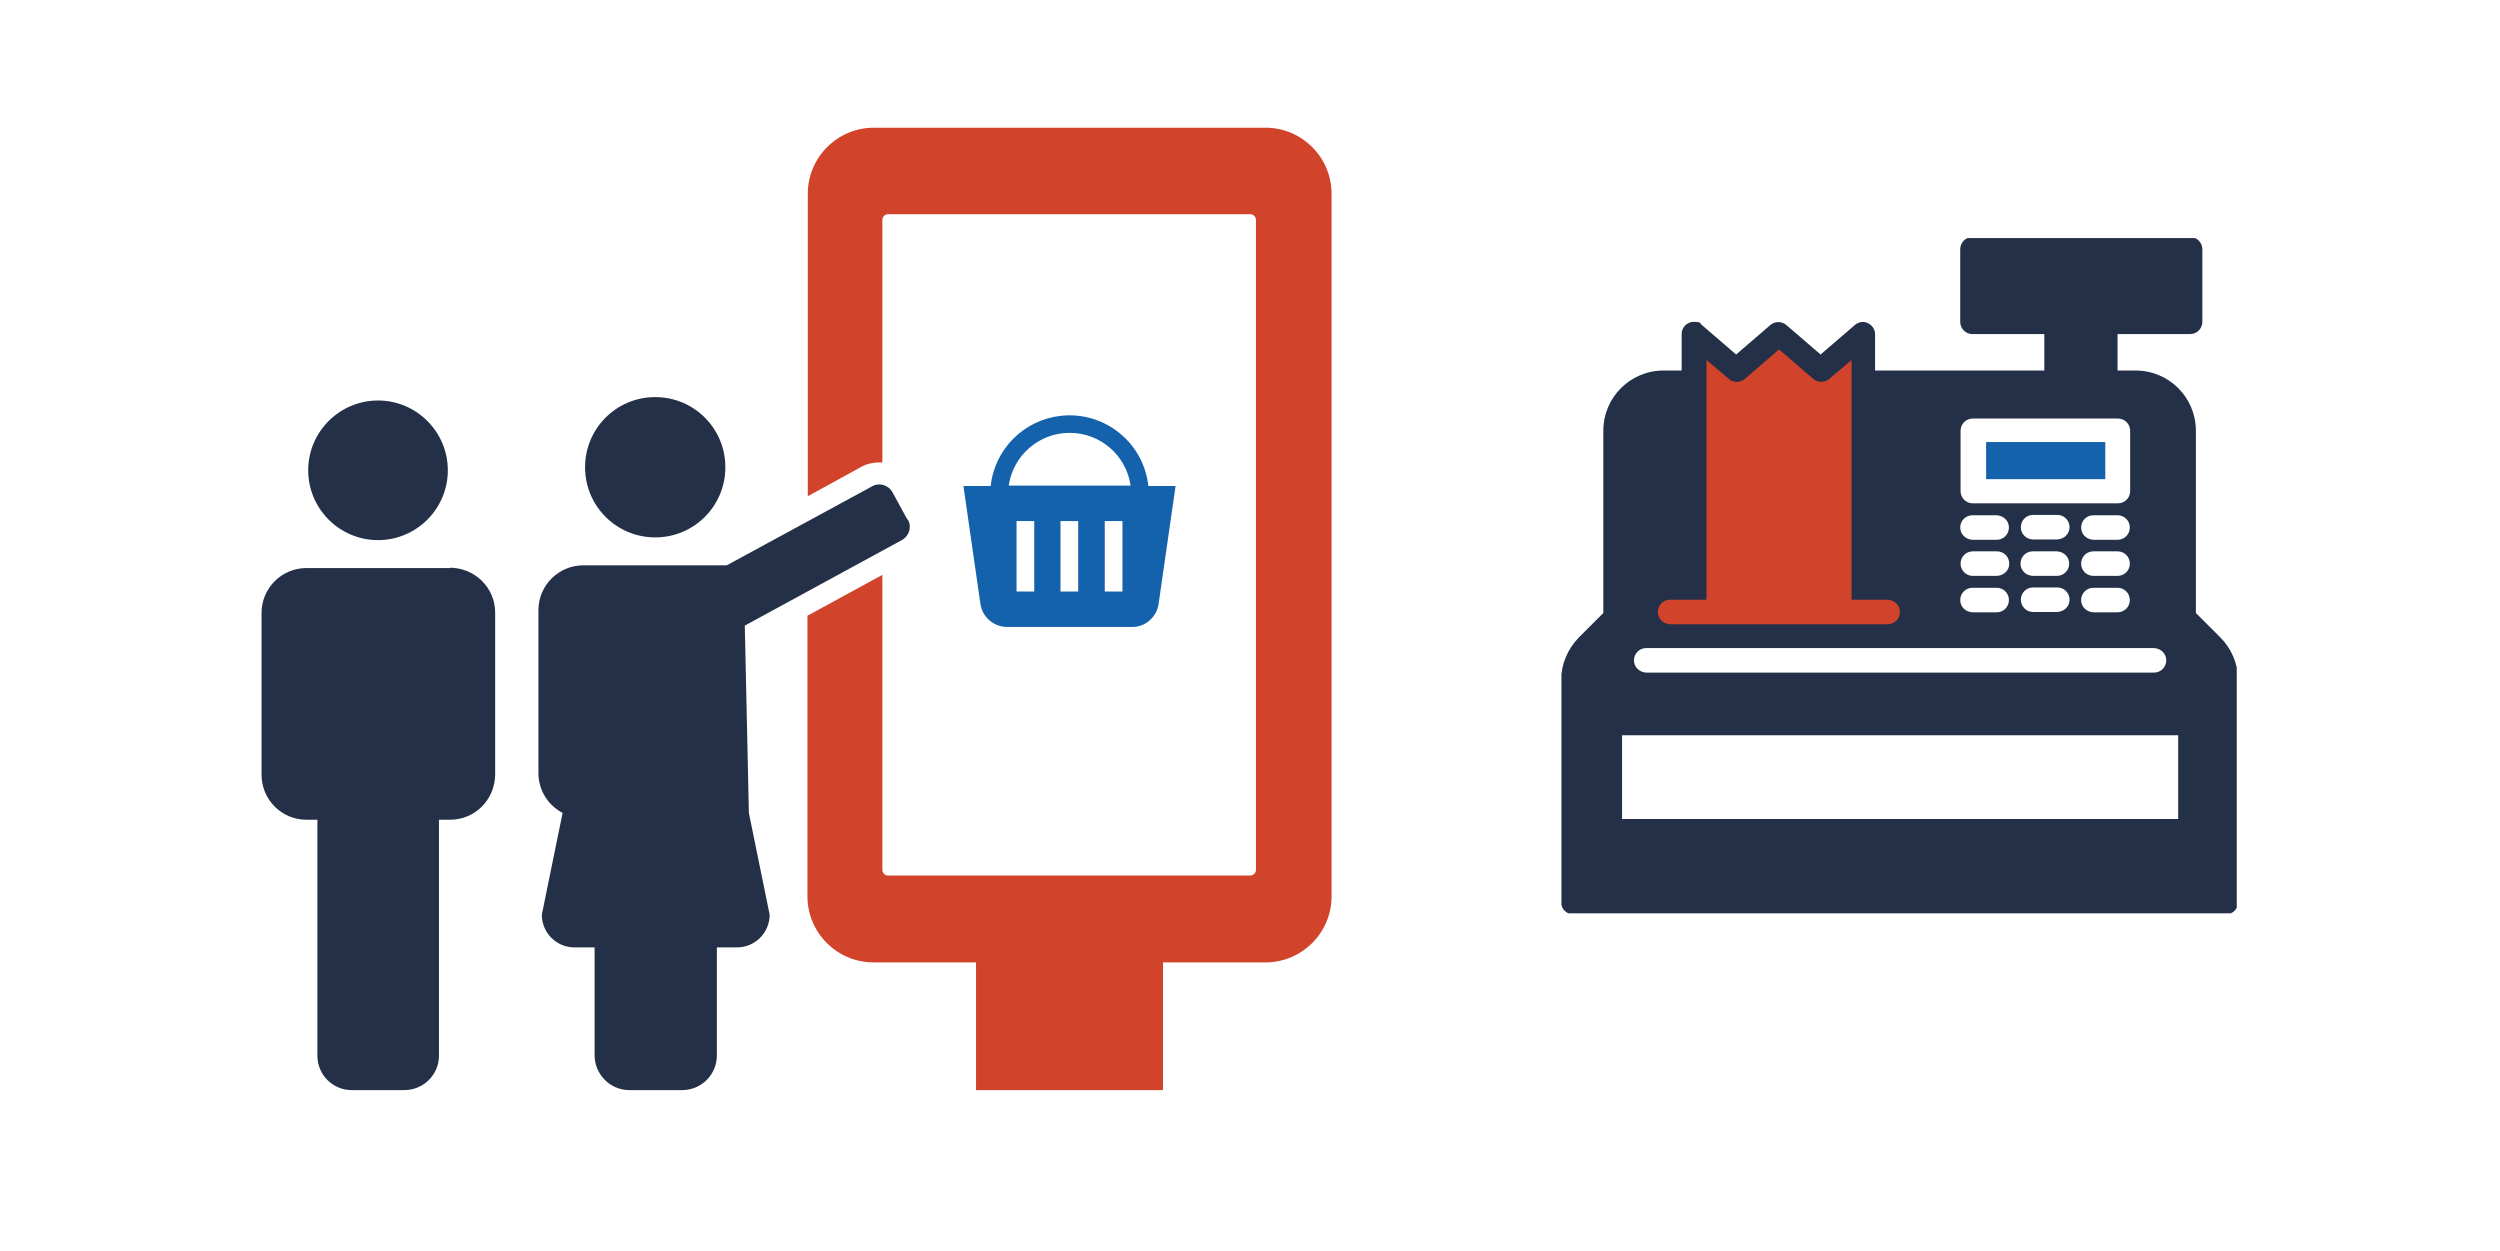 <?xml version="1.0" encoding="UTF-8"?>
<svg xmlns="http://www.w3.org/2000/svg" xmlns:xlink="http://www.w3.org/1999/xlink" version="1.1" viewBox="0 0 734.1 367.2">
  <defs>
    <style>
      .cls-1 {
        fill: none;
      }

      .cls-2 {
        fill: #1461ac;
      }

      .cls-3, .cls-4 {
        fill: #243047;
      }

      .cls-5 {
        clip-path: url(#clippath-1);
      }

      .cls-6 {
        fill: #d1432a;
      }

      .cls-4 {
        fill-rule: evenodd;
      }

      .cls-7 {
        clip-path: url(#clippath);
      }
    </style>
    <clipPath id="clippath">
      <rect class="cls-1" x="76.8" y="37.5" width="314.1" height="282.6"/>
    </clipPath>
    <clipPath id="clippath-1">
      <rect class="cls-1" x="458.5" y="69.9" width="198.3" height="198.3"/>
    </clipPath>
  </defs>
  <!-- Generator: Adobe Illustrator 28.7.1, SVG Export Plug-In . SVG Version: 1.2.0 Build 142)  -->
  <g>
    <g id="Calque_1">
      <g id="Groupe_35">
        <g class="cls-7">
          <g id="Groupe_34">
            <path id="Tracé_50" class="cls-2" d="M337.2,142.7c-1.4-12.8-12.9-22-25.7-20.6-10.8,1.2-19.4,9.7-20.6,20.6h-8l5,34.7c.6,3.8,3.8,6.6,7.7,6.7h36.9c3.9,0,7.1-2.9,7.7-6.7l5-34.7h-8ZM314.1,127.1c9,0,16.6,6.6,17.9,15.5h-35.8c1.3-8.9,8.9-15.5,17.9-15.5M303.7,173.7h-5.2v-20.7h5.2v20.7ZM316.6,173.7h-5.2v-20.7h5.2v20.7ZM329.6,173.7h-5.2v-20.7h5.2v20.7Z"/>
            <path id="Tracé_51" class="cls-3" d="M111,158.6c11.3,0,20.5-9.2,20.5-20.5s-9.2-20.5-20.5-20.5-20.5,9.2-20.5,20.5c0,11.3,9.2,20.5,20.5,20.5"/>
            <path id="Tracé_52" class="cls-3" d="M132.1,166.8h-42.1c-7.3,0-13.2,5.9-13.2,13.2v47.5c0,7.3,5.9,13.2,13.1,13.2h3.3c0,.2,0,.5,0,.7v68.6c0,5.6,4.5,10.1,10.1,10.1h15.4c5.6,0,10.2-4.5,10.2-10.1v-68.6c0-.3,0-.5,0-.7h3.3c7.3,0,13.1-5.9,13.2-13.2v-47.6c0-7.3-5.9-13.1-13.2-13.2h0Z"/>
            <path id="Tracé_53" class="cls-6" d="M371.6,37.5h-115c-10.7,0-19.4,8.7-19.4,19.4h0v88.8l15.7-8.6c1.6-.9,3.4-1.3,5.2-1.3s.7,0,1,0v-71.2c0-1,.8-1.7,1.7-1.7h106.3c1,0,1.7.8,1.7,1.7v190.8c0,1-.8,1.7-1.7,1.7h-106.3c-1,0-1.7-.8-1.7-1.7v-86.6l-22,12v82.4c0,10.7,8.7,19.4,19.4,19.4h30.1v37.5h54.9v-37.5h30.1c10.7,0,19.4-8.7,19.4-19.4h0V56.9c0-10.7-8.7-19.4-19.4-19.4"/>
            <path id="Tracé_54" class="cls-3" d="M192.4,157.8c11.4,0,20.6-9.2,20.6-20.6,0-11.4-9.2-20.6-20.6-20.6-11.4,0-20.6,9.2-20.6,20.6h0c0,11.4,9.2,20.6,20.6,20.6"/>
            <path id="Tracé_55" class="cls-3" d="M266.4,152.5l-4.3-7.9c-1.2-2.2-3.9-3-6-1.8l-42.7,23.2h-42.1c-7.3,0-13.2,5.9-13.2,13.2h0v47.8c0,4.9,2.7,9.4,7.1,11.7l-6.1,29.9c0,5.3,4.3,9.6,9.6,9.6h5.9v31.7c0,5.6,4.6,10.2,10.2,10.2h15.5c5.6,0,10.2-4.5,10.2-10.2h0v-31.7h5.9c5.3,0,9.6-4.3,9.6-9.6h0l-6.1-29.9-1.2-55,46.1-25.1c2.2-1.2,3-3.9,1.8-6"/>
          </g>
        </g>
      </g>
      <g id="Groupe_91">
        <path id="Tracé_100" class="cls-6" d="M482,171.8l2.8,12.6,79.4,1.8-4.1-16.7-12.4-1.1-.9-64.1-18.6.4-6.4-4.9-6.7,5.2-16.1.4-11.9,59.8-5.1,6.6h0Z"/>
        <path id="Tracé_103" class="cls-2" d="M583.2,129.8h35v10.9h-35v-10.9Z"/>
        <g id="Groupe_90">
          <g class="cls-5">
            <g id="Groupe_89">
              <path id="Tracé_102" class="cls-4" d="M579.2,98.1c-2,0-3.6-1.6-3.6-3.6v-21.3c0-2,1.6-3.6,3.6-3.6h63.9c2,0,3.6,1.6,3.6,3.6v21.3c0,2-1.6,3.6-3.6,3.6h-21.3v10.7h5.3c9.8,0,17.7,7.9,17.7,17.7v53.5l7.2,7.2c3.3,3.3,5.2,7.8,5.2,12.6v65.1c0,2-1.6,3.6-3.6,3.6h-191.6c-2,0-3.6-1.6-3.6-3.6v-65.1c0-4.7,1.9-9.2,5.2-12.6l7.2-7.2v-53.5c0-9.8,7.9-17.7,17.7-17.7h5.3v-10.7c0-2,1.6-3.6,3.6-3.6s1.7.3,2.3.9l10.1,8.7,10.1-8.7c1.3-1.1,3.3-1.1,4.6,0l10.1,8.7,10.1-8.7c1.5-1.3,3.7-1.1,5,.4.6.6.9,1.5.9,2.3v10.7h49.7v-10.7h-21.3ZM543.7,176.1v-70.4l-6.6,5.6c-1.3,1.1-3.3,1.1-4.6,0l-10.1-8.7-10.1,8.7c-1.3,1.1-3.3,1.1-4.6,0l-6.6-5.6v70.4h-10.7c-2,0-3.6,1.6-3.6,3.6s1.6,3.5,3.6,3.6h63.9c2,0,3.6-1.6,3.6-3.6s-1.6-3.5-3.6-3.6h-10.7,0ZM483.4,190.3c-2,0-3.6,1.6-3.6,3.6s1.6,3.5,3.6,3.6h149.1c2,0,3.6-1.6,3.6-3.6s-1.6-3.5-3.6-3.6h-149.1ZM575.7,144.2c0,2,1.6,3.6,3.6,3.6h42.6c2,0,3.6-1.6,3.6-3.6v-17.7c0-2-1.6-3.6-3.6-3.6h-42.6c-2,0-3.6,1.6-3.6,3.6v17.7h0ZM579.2,151.3c-2,0-3.6,1.6-3.6,3.6s1.6,3.5,3.6,3.6h7.1c2,0,3.6-1.6,3.6-3.6s-1.6-3.5-3.6-3.6h-7.1ZM575.7,165.5c0-2,1.6-3.6,3.6-3.6h7.1c2,0,3.6,1.6,3.6,3.6s-1.6,3.5-3.6,3.6h-7.1c-2,0-3.6-1.6-3.6-3.6M579.2,172.6c-2,0-3.6,1.6-3.6,3.6s1.6,3.5,3.6,3.6h7.1c2,0,3.6-1.6,3.6-3.6s-1.6-3.6-3.6-3.6h-7.1ZM593.4,154.8c0-2,1.6-3.6,3.6-3.6h7.1c2,0,3.6,1.6,3.6,3.6s-1.6,3.5-3.6,3.6h-7.1c-2,0-3.6-1.6-3.6-3.6M596.9,161.9c-2,0-3.6,1.6-3.6,3.6s1.6,3.5,3.6,3.6h7.1c2,0,3.6-1.6,3.6-3.6s-1.6-3.5-3.6-3.6h-7.1ZM593.4,176.1c0-2,1.6-3.6,3.6-3.6h7.1c2,0,3.6,1.6,3.6,3.6s-1.6,3.5-3.6,3.6h-7.1c-2,0-3.6-1.6-3.6-3.6M614.7,151.3c-2,0-3.6,1.6-3.6,3.6s1.6,3.5,3.6,3.6h7.1c2,0,3.6-1.6,3.6-3.6s-1.6-3.6-3.6-3.6h-7.1ZM611.1,165.5c0-2,1.6-3.6,3.6-3.6h7.1c2,0,3.6,1.6,3.6,3.6s-1.6,3.6-3.6,3.6h-7.1c-2,0-3.6-1.6-3.6-3.6M614.7,172.6c-2,0-3.6,1.6-3.6,3.6s1.6,3.5,3.6,3.6h7.1c2,0,3.6-1.6,3.6-3.6s-1.6-3.6-3.6-3.6h-7.1ZM476.3,240.5h163.3v-24.6h-163.3v24.6Z"/>
            </g>
          </g>
        </g>
      </g>
    </g>
  </g>
</svg>